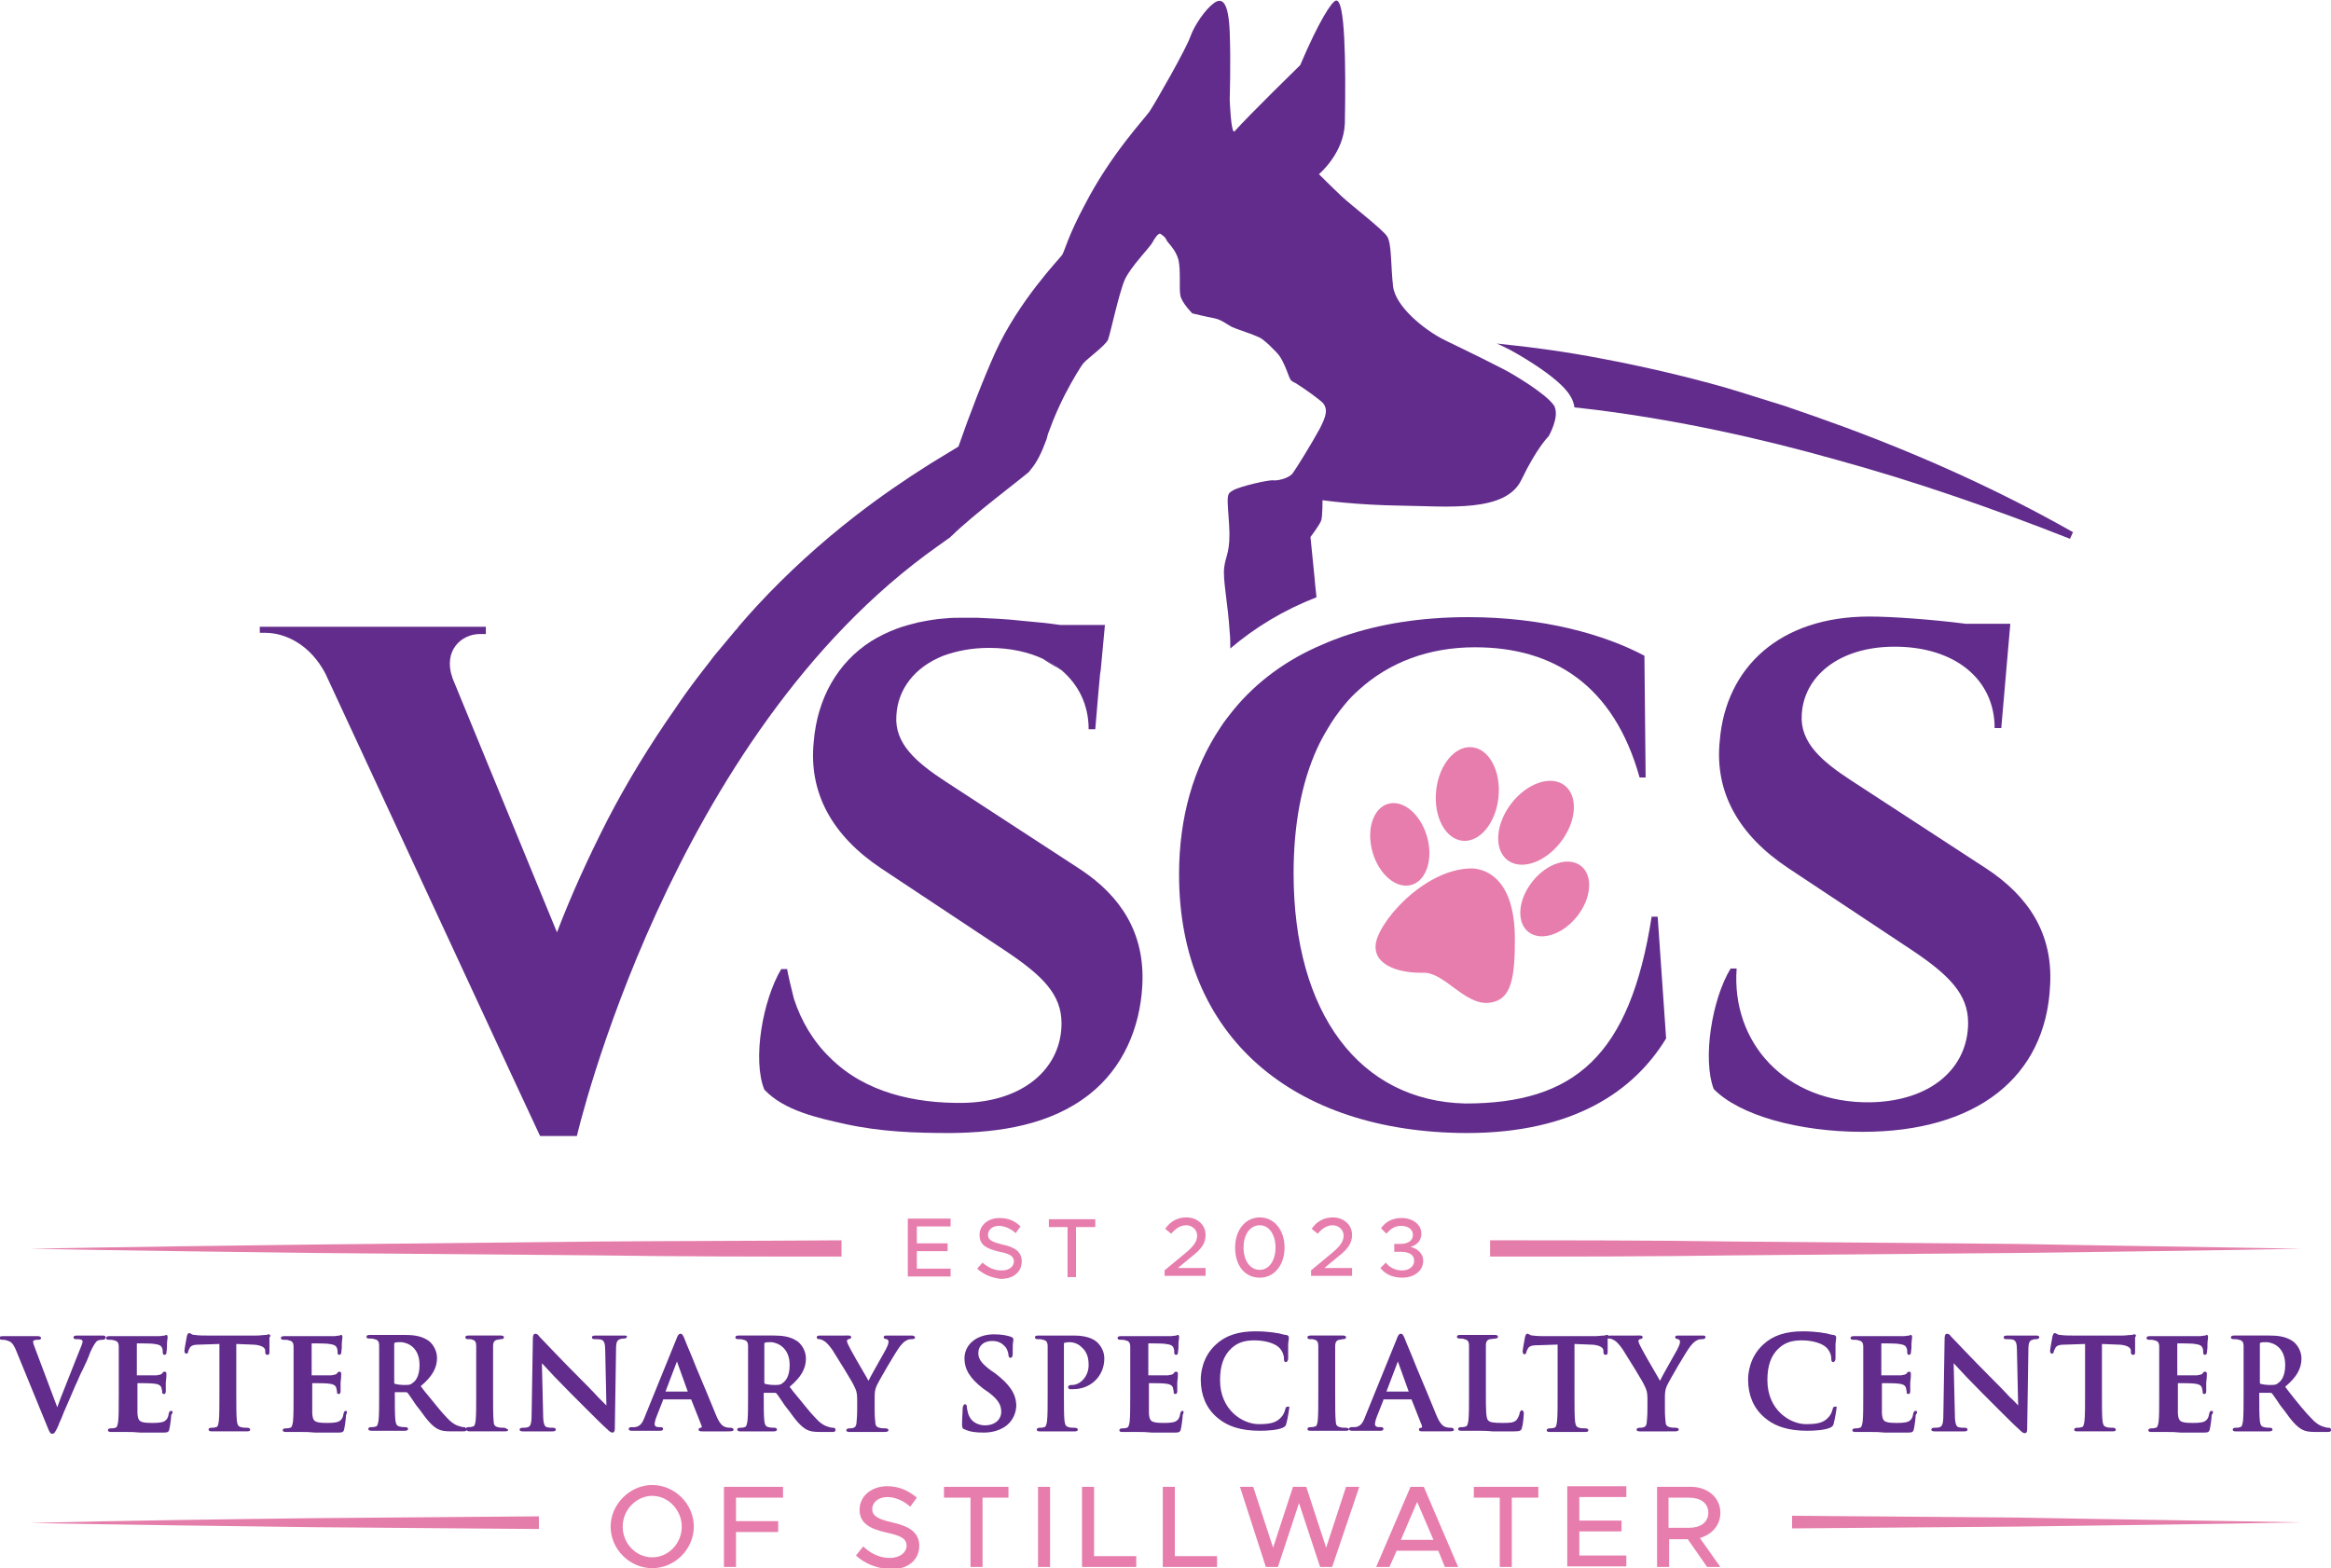 <svg xmlns="http://www.w3.org/2000/svg" xml:space="preserve" id="Layer_1" x="0" y="0" style="enable-background:new 0 0 386.7 260.2" version="1.1" viewBox="0 0 386.7 260.2"><style>.st0{fill:#e47daa}.st1{fill:#612c8b}.st2{fill:#e77dad}</style><path d="M99.2 206c13.5-.1 26.9-.1 40.4-.2v2.7c-13.5 0-26.9 0-40.4-.2l-47.1-.4c-15.7-.2-31.4-.4-47.1-.7 15.7-.3 31.4-.5 47.1-.7l47.1-.5zM381.7 207.2c-15.7.3-31.4.5-47.1.7l-47.1.4c-13.5.2-26.9.2-40.3.2v-2.7c13.4 0 26.9 0 40.3.2l47.1.4c15.7.3 31.4.5 47.1.8zM52.1 251.9l37.3-.3v2.1l-37.3-.3c-15.7-.2-31.4-.4-47.1-.7 15.7-.4 31.4-.6 47.1-.8zM381.7 252.6c-15.7.3-31.4.5-47.1.7l-37.3.3v-2.1l37.3.3c15.7.3 31.4.5 47.1.8z" class="st0"/><path d="M17 221.6h-4.1c-.3 0-.7 0-.7.3s.3.3.5.3c.3 0 .6 0 .8.1.2.1.2.2.2.3 0 .2-.1.4-.2.7-.3.8-1.5 3.7-2.5 6.3-.6 1.5-1.2 3-1.5 3.9L6 224.2c-.3-.8-.5-1.3-.5-1.5 0-.2 0-.3.2-.3.1-.1.5-.1.7-.1.4 0 .4-.2.4-.3 0-.2-.2-.3-.6-.3H.6c-.3 0-.7 0-.7.3 0 .1.1.3.4.3.2 0 .5 0 .8.1.7.2 1 .4 1.5 1.5l5.2 12.7c.4 1 .5 1.3.9 1.3.3 0 .5-.3 1-1.4l.1-.3c.2-.4.5-1.1.8-1.9.5-1.2 1.2-2.7 1.9-4.4.5-1 .8-1.9 1.2-2.6.5-1 .9-1.9 1.3-3 .6-1.3.9-1.6 1.1-1.8.3-.2.8-.2.9-.2.3 0 .5-.1.5-.3.1-.4-.3-.4-.5-.4zM28.4 234.1c-.3 0-.3.2-.4.4-.1.8-.4 1.2-.9 1.4-.5.2-1.4.2-1.9.2-2.1 0-2.3-.3-2.4-1.6v-5c.5 0 2.5 0 2.9.1.8.1 1 .4 1.1.7 0 .2.1.4.1.5v.2c0 .2.1.3.3.3.3 0 .3-.4.3-.5v-1.4c.1-.7.1-1.1.1-1.3v-.2c0-.2-.1-.3-.3-.3-.2 0-.3.1-.4.3-.2.2-.4.2-.9.3h-3.3V222.9c.5 0 2.6 0 2.9.1 1 .1 1.2.4 1.3.7.1.2.1.5.1.7 0 .3.1.4.3.4.1 0 .3-.1.3-.3 0-.2.1-.6.1-1v-.4c0-.6.1-.9.1-1.1v-.2c0-.3-.2-.3-.2-.3-.1 0-.2 0-.2.1h-.1c-.2 0-.6.1-.9.1h-8.2c-.2 0-.6 0-.6.3s.3.3.5.3c.3 0 .6 0 .8.1.6.1.8.4.8 1.1v8c0 1.9 0 3.5-.1 4.4-.1.6-.2 1-.5 1-.2.1-.5.1-.7.1-.3 0-.5.1-.5.3 0 .2.2.3.5.3h2.7c.6 0 1.2 0 2.2.1h3.6c.8 0 1.1 0 1.2-.6.1-.4.3-1.8.3-2.3.3-.4.3-.7 0-.7zM44.6 221.4c-.1 0-.2 0-.4.1H44c-.3 0-.8.1-1.4.1h-8.2c-.7 0-1.4 0-2.1-.1-.3 0-.5-.1-.6-.2-.1 0-.2-.1-.3-.1-.3 0-.3.3-.4.5 0 .1-.4 2.1-.4 2.4 0 .1 0 .5.3.5s.3-.2.3-.3c0-.1.1-.3.3-.7.3-.4.7-.5 1.9-.5l3-.1v8.4c0 1.9 0 3.5-.1 4.4-.1.7-.2 1-.5 1-.2.1-.5.1-.7.1-.3 0-.5.1-.5.3 0 .2.2.3.5.3H41c.5 0 .5-.2.5-.3 0-.1-.1-.3-.5-.3-.3 0-.8 0-1-.1-.5-.1-.6-.4-.7-1-.1-.9-.1-2.5-.1-4.4V223l2.5.1c1.4 0 2.3.4 2.3 1v.2c0 .2 0 .5.4.5.3 0 .3-.3.3-.5V221.9c.2-.1.2-.5-.1-.5zM57.4 234.1c-.3 0-.3.2-.4.4-.1.8-.4 1.2-.9 1.4-.5.2-1.4.2-1.9.2-2.1 0-2.3-.3-2.4-1.6v-5c.5 0 2.5 0 2.9.1.8.1 1 .4 1.1.7 0 .2.1.4.1.5v.2c0 .2.1.3.3.3.3 0 .3-.4.3-.5v-1.4c.1-.7.1-1.1.1-1.3v-.2c0-.2-.1-.3-.3-.3-.2 0-.3.1-.4.3-.2.2-.4.2-.9.3h-3.3V222.9c.5 0 2.6 0 2.9.1 1 .1 1.2.4 1.3.7.1.2.1.5.1.7 0 .3.1.4.3.4.1 0 .3-.1.3-.3 0-.2.1-.6.1-1v-.4c0-.6.1-.9.1-1.1v-.2c0-.3-.2-.3-.2-.3-.1 0-.2 0-.2.1h-.1c-.2 0-.6.1-.9.1h-8.2c-.2 0-.6 0-.6.3s.3.3.5.3c.3 0 .6 0 .8.1.6.1.8.4.8 1.1v8c0 1.9 0 3.5-.1 4.4-.1.6-.2 1-.5 1-.2.1-.5.1-.7.1-.3 0-.5.1-.5.3 0 .2.2.3.5.3h2.7c.6 0 1.2 0 2.2.1h3.6c.8 0 1.1 0 1.2-.6.1-.4.3-1.8.3-2.3.2-.4.2-.7 0-.7zM83.6 236.9c-.3 0-.8 0-1-.1-.5-.1-.7-.4-.7-.9-.1-.9-.1-2.5-.1-4.5v-8c0-.7.2-1 .7-1.1.2 0 .4-.1.6-.1.1 0 .5 0 .5-.3s-.4-.3-.6-.3h-5.2c-.2 0-.6 0-.6.3s.3.3.5.3c.3 0 .5 0 .7.1.4.1.6.4.6 1v8c0 2 0 3.6-.1 4.5-.1.6-.2.9-.5.9-.2.1-.5.1-.7.1-.2 0-.4.1-.4.2-.1-.1-.1-.2-.3-.2-.2 0-.3 0-.6-.1s-1.1-.2-2.2-1.4c-1.1-1.1-2.2-2.6-3.8-4.5l-.6-.8c1.9-1.6 2.7-3 2.7-4.7 0-1.5-1-2.6-1.5-2.9-1.2-.8-2.6-.9-3.9-.9h-5.7c-.2 0-.6 0-.6.3s.3.3.5.3c.3 0 .6 0 .8.1.6.1.8.4.8 1.1v8c0 1.9 0 3.5-.1 4.4-.1.6-.2 1-.5 1-.2.1-.5.1-.7.1-.3 0-.5.1-.5.3 0 .2.2.3.5.3h5.6c.4 0 .5-.2.5-.3 0-.1-.1-.3-.4-.3-.2 0-.7 0-1-.1-.5-.1-.6-.4-.7-1-.1-.9-.1-2.5-.1-4.4v-.3h1.8c.1 0 .2 0 .3.1.2.2.5.7 1 1.4.3.5.7 1 1.1 1.5 1.2 1.7 2 2.6 2.9 3.1.6.3 1.1.4 2.3.4h2c.1 0 .4 0 .5-.2.1.1.2.2.5.2h5.9c.5 0 .5-.2.5-.3-.3-.1-.4-.3-.7-.3zm-14-10.4c0 1.9-.7 2.7-1.2 3-.3.3-.6.3-1.4.3-.6 0-1.2-.1-1.5-.2-.1 0-.1 0-.1-.3V223c0-.1 0-.2.1-.2.2-.1.5-.1 1.1-.1 1.1.1 3 .9 3 3.8zM103.5 221.6h-4.6c-.3 0-.7 0-.7.3s.3.3.5.3c.3 0 .8 0 1.1.1.4.2.6.5.6 1.8l.2 9.1-1.4-1.4c-1-1.1-2.3-2.4-3.1-3.2-3.1-3.1-6.2-6.4-6.4-6.6l-.2-.2c-.2-.3-.4-.5-.7-.5-.4 0-.4.6-.4.8l-.2 12.2c0 1.7-.1 2.3-.6 2.5-.3.1-.7.1-.9.1-.3 0-.5.1-.5.3 0 .3.4.3.6.3h4.8c.2 0 .6 0 .6-.3s-.4-.3-.5-.3c-.3 0-.7 0-1-.1-.3-.1-.6-.4-.6-2.2l-.2-8.4.2.2c.8.9 2.7 2.9 4.6 4.8l2.7 2.7c1.3 1.3 2.6 2.6 3.4 3.3.2.2.5.5.8.5.4 0 .4-.5.4-.8l.2-13.1c0-1.1.2-1.5.7-1.6.2-.1.4-.1.6-.1.4 0 .5-.2.5-.3.1-.2-.3-.2-.5-.2zM121.2 236.9c-.2 0-.5 0-.8-.1-.4-.1-1-.4-1.7-2.2-.7-1.7-2-4.9-3.2-7.7-.9-2.3-1.8-4.3-2-4.9-.2-.4-.3-.7-.6-.7s-.5.3-.7.9L107 235c-.4 1.1-.8 1.7-1.7 1.8h-.6c-.3 0-.4.2-.4.3 0 .3.4.3.5.3h4.7c.1 0 .5 0 .5-.3s-.3-.3-.4-.3h-.3c-.6 0-.7-.3-.7-.5s.1-.7.3-1.2l1.1-2.8v-.1h4.6s.1 0 .1.1l1.7 4.3v.2c0 .1-.1.1-.1.1-.1 0-.4 0-.4.3s.3.3.7.3h4c.7 0 1.1 0 1.1-.3-.1-.3-.4-.3-.5-.3zm-7.1-6h-3.7l1.9-5 1.8 5zM138.2 236.9c-.2 0-.3 0-.6-.1s-1.1-.2-2.2-1.4c-1.1-1.1-2.2-2.6-3.8-4.5l-.6-.8c1.9-1.6 2.7-3 2.7-4.7 0-1.5-1-2.6-1.5-2.9-1.2-.8-2.6-.9-3.9-.9h-5.7c-.2 0-.6 0-.6.3s.3.3.5.3c.3 0 .6 0 .8.1.6.1.8.4.8 1.1v8c0 1.9 0 3.5-.1 4.4-.1.6-.2 1-.5 1-.2.1-.5.1-.7.1-.3 0-.5.1-.5.3 0 .2.2.3.5.3h5.6c.4 0 .5-.2.5-.3 0-.1-.1-.3-.4-.3-.2 0-.7 0-1-.1-.5-.1-.6-.4-.7-1-.1-.9-.1-2.5-.1-4.4v-.3h1.8c.1 0 .2 0 .3.1.2.2.5.7 1 1.4.3.5.7 1 1.1 1.5 1.2 1.7 2 2.6 2.9 3.1.6.3 1.1.4 2.3.4h2c.1 0 .5 0 .5-.3s-.1-.4-.4-.4zm-7.2-10.4c0 1.9-.7 2.7-1.2 3-.3.3-.6.3-1.4.3-.6 0-1.2-.1-1.5-.2-.1 0-.1 0-.1-.3V223c0-.1 0-.2.1-.2.2-.1.5-.1 1.1-.1 1 .1 3 .9 3 3.8zM151.2 221.6h-4.1c-.2 0-.5 0-.5.3 0 .2.3.3.5.3.2.1.3.2.3.4 0 .3-.1.6-.3 1-.1.3-.9 1.6-1.6 2.9-.6 1.1-1.2 2.1-1.4 2.6-.1-.1-.2-.3-.3-.5-.9-1.5-2.9-5-3.1-5.5-.1-.2-.2-.5-.2-.6 0-.1.1-.2.2-.3h.1c.3-.1.4-.1.4-.3 0-.1 0-.3-.4-.3H136c-.5 0-.5.2-.5.3 0 .1 0 .3.4.3.2 0 .5.1.8.3.4.2.9.8 1.4 1.5.7 1.1 3.5 5.6 3.6 6 .3.6.5 1 .5 2.1v1.7c0 .3 0 1.2-.1 2.1 0 .4-.1.9-.5 1-.2.1-.5.1-.7.1-.4 0-.5.2-.5.3 0 .3.4.3.6.3H146.8c.5 0 .6-.2.6-.3 0-.1-.1-.3-.5-.3-.3 0-.7 0-1-.1-.5-.1-.7-.4-.7-1-.1-.9-.1-1.7-.1-2.1V232c0-.7 0-1.3.3-2 .4-.9 3.2-5.7 3.9-6.6.5-.6.7-.8 1.1-1 .3-.2.7-.2.9-.2.5 0 .5-.2.5-.3-.1-.2-.2-.3-.6-.3zM165 227.8l-.6-.4c-1.6-1.2-2.1-1.9-2.1-2.9 0-1.2.9-2 2.3-2 1.3 0 1.8.6 2.2 1 .4.5.5 1.2.5 1.3 0 .4.2.5.3.5.4 0 .4-.5.4-.7 0-1.1 0-1.8.1-2.1v-.3c0-.3-.3-.3-.4-.4-.6-.2-1.5-.4-2.8-.4-2.9 0-4.9 1.7-4.9 4 0 1.8.9 3.3 3.1 5l1 .7c1.7 1.3 2 2.2 2 3.2 0 1.1-.9 2.2-2.7 2.2-.8 0-2.3-.3-2.8-2-.1-.4-.2-.8-.2-1 0-.3-.1-.5-.3-.5-.3 0-.4.5-.4.7v.1c0 .4-.1 1.6-.1 2.6 0 .5.1.7.5.8.9.4 1.8.5 3.1.5s2.4-.3 3.4-.9c1.7-1.1 2-2.8 2-3.7-.1-1.9-1.1-3.4-3.6-5.3zM178.2 221.6h-5.9c-.2 0-.6 0-.6.3s.3.3.5.3c.3 0 .6 0 .8.1.6.1.8.4.8 1.1v8c0 1.9 0 3.5-.1 4.4-.1.6-.2 1-.5 1-.2.1-.5.1-.7.1-.3 0-.5.1-.5.3 0 .2.1.3.5.3h5.8c.5 0 .5-.2.5-.3 0-.1-.1-.3-.5-.3-.3 0-.8 0-1-.1-.5-.1-.6-.4-.7-1-.1-.9-.1-2.5-.1-4.4v-8.3c0-.2 0-.3.1-.3s.4-.1.8-.1 1.3.1 2 .8c1.1.9 1.2 2.2 1.2 3 0 2-1.5 3.3-2.7 3.3-.3 0-.7 0-.7.4 0 .2.2.3.3.3h.5c3 0 5.2-2.2 5.2-5.1 0-1.1-.5-2-1.1-2.6-.3-.3-1.3-1.2-3.9-1.2zM196.2 234.1c-.3 0-.3.2-.4.4-.1.8-.4 1.2-.9 1.4-.5.2-1.4.2-1.9.2-2.1 0-2.3-.3-2.4-1.6v-5c.5 0 2.5 0 2.9.1.8.1 1 .4 1.1.7 0 .2.1.4.1.5v.2c0 .2.1.3.3.3.3 0 .3-.4.3-.5v-1.4c.1-.7.1-1.1.1-1.3v-.2c0-.2-.1-.3-.3-.3-.2 0-.3.1-.4.3-.2.2-.4.2-.9.3h-3.3V222.9c.5 0 2.6 0 2.9.1 1 .1 1.2.4 1.3.7.1.2.1.5.1.7 0 .3.1.4.3.4.2 0 .3-.1.3-.3 0-.2.1-.6.1-1v-.4c0-.6.1-.9.1-1.1v-.2c0-.3-.2-.3-.2-.3-.1 0-.2 0-.2.1h-.1c-.2 0-.6.1-.9.1H186c-.2 0-.6 0-.6.3s.3.3.5.3c.3 0 .6 0 .8.1.6.1.8.4.8 1.1v8c0 1.9 0 3.5-.1 4.4-.1.6-.2 1-.5 1-.2.1-.5.1-.7.1-.3 0-.5.1-.5.3 0 .2.1.3.5.3h2.7c.6 0 1.2 0 2.2.1h3.6c.8 0 1.1 0 1.2-.6.1-.4.3-1.8.3-2.3.2-.4.2-.7 0-.7zM213.6 233.4c-.3 0-.3.2-.4.5-.1.4-.3.9-.7 1.3-.8.9-1.9 1.1-3.7 1.1-2.6 0-6.4-2.3-6.4-7.3 0-2.4.6-4.1 1.9-5.3 1-.9 2.1-1.3 3.8-1.3 1.8 0 3.4.5 4.1 1.2.5.5.8 1.2.8 1.8 0 .2 0 .6.3.6s.4-.4.4-.6v-2.3c0-.4.1-.7.1-.9v-.3c0-.1 0-.3-.4-.4-.3 0-.6-.1-1-.2-.3-.1-.7-.1-1.1-.2-.9-.1-1.7-.2-3-.2-2.9 0-5 .7-6.6 2.2-2.3 2.1-2.5 4.9-2.5 5.8 0 2.6.9 4.7 2.6 6.2 1.8 1.6 4.1 2.3 7.2 2.3 1.2 0 2.9-.1 3.8-.5.4-.2.5-.3.6-.7.2-.7.5-2.5.5-2.8h-.3zM223.3 236.9c-.3 0-.8 0-1-.1-.5-.1-.7-.4-.7-.9-.1-.9-.1-2.5-.1-4.5v-8c0-.7.2-1 .7-1.1.2 0 .4-.1.6-.1.1 0 .5 0 .5-.3s-.4-.3-.6-.3h-5.2c-.2 0-.6 0-.6.3s.3.3.5.3c.3 0 .5 0 .7.1.4.1.6.4.6 1v8c0 2 0 3.6-.1 4.5-.1.6-.2.9-.5.9-.2.1-.5.1-.7.1-.3 0-.5.1-.5.3 0 .2.1.3.5.3h5.9c.5 0 .5-.2.5-.3-.1 0-.1-.2-.5-.2zM240.7 236.9c-.2 0-.5 0-.8-.1-.4-.1-1-.4-1.7-2.2-.7-1.7-2-4.9-3.2-7.7-.9-2.3-1.8-4.3-2-4.9-.2-.4-.3-.7-.6-.7s-.5.3-.7.9l-5.2 12.8c-.4 1.1-.8 1.7-1.7 1.8h-.6c-.3 0-.4.2-.4.3 0 .3.4.3.5.3h4.7c.1 0 .5 0 .5-.3s-.3-.3-.4-.3h-.3c-.6 0-.7-.3-.7-.5s.1-.7.3-1.2l1.1-2.8v-.1h4.6c.1 0 .1 0 .1.1l1.7 4.3v.2c0 .1-.1.1-.1.1-.1 0-.4 0-.4.3s.3.3.7.3h4c.7 0 1.1 0 1.1-.3-.1-.3-.4-.3-.5-.3zm-7-6H230l1.9-5 1.8 5zM252.5 234c-.3 0-.3.3-.4.4 0 .4-.3.9-.5 1.2-.5.5-1.2.5-2.3.5-1.6 0-2.1-.1-2.4-.4-.4-.3-.4-1.9-.4-4.4v-8c0-.7.2-1 .7-1.1.3 0 .6-.1.8-.1.1 0 .5 0 .5-.3s-.4-.3-.6-.3h-5.6c-.2 0-.6 0-.6.3s.3.3.5.3c.3 0 .5 0 .7.1.6.1.8.4.8 1.1v8c0 1.9 0 3.5-.1 4.4-.1.6-.2 1-.5 1-.2.1-.5.1-.7.1-.3 0-.5.1-.5.3 0 .2.1.3.5.3h2.7c.8 0 1.5 0 2.5.1h3.5c1.1 0 1.3-.1 1.4-.7.2-.6.3-2.2.3-2.4-.1-.1-.1-.4-.3-.4zM282.5 221.6h-4.1c-.2 0-.5 0-.5.3 0 .2.3.3.5.3.2.1.3.2.3.4 0 .3-.1.6-.3 1-.1.3-.9 1.6-1.6 2.9-.6 1.1-1.2 2.1-1.4 2.6-.1-.1-.2-.3-.3-.5-.9-1.5-2.9-5-3.1-5.5-.1-.2-.2-.5-.2-.6 0-.1.1-.2.2-.3h.1c.3-.1.4-.1.4-.3 0-.1 0-.3-.4-.3H267.3c-.2 0-.3 0-.4.1 0-.1-.1-.2-.3-.2-.1 0-.2 0-.4.1h-.2c-.3 0-.8.1-1.4.1h-8.2c-.7 0-1.4 0-2.1-.1-.3 0-.5-.1-.6-.2-.1 0-.2-.1-.3-.1-.3 0-.3.3-.4.5 0 .1-.4 2.1-.4 2.4 0 .1 0 .5.3.5s.3-.3.3-.3c0-.1.1-.3.3-.7.3-.4.7-.5 1.9-.5l3-.1v8.4c0 1.9 0 3.5-.1 4.4-.1.7-.2 1-.5 1-.2.1-.5.1-.7.1-.3 0-.5.1-.5.3 0 .2.1.3.5.3h5.9c.5 0 .5-.2.5-.3 0-.1-.1-.3-.5-.3-.3 0-.8 0-1-.1-.5-.1-.6-.4-.7-1-.1-.9-.1-2.5-.1-4.4V223l2.5.1c1.4 0 2.3.4 2.3 1v.2c0 .2 0 .5.4.5.3 0 .3-.3.3-.5v-2.2h.3c.2 0 .5.1.8.3.4.2.9.8 1.4 1.5.7 1.1 3.5 5.6 3.6 6 .3.6.5 1 .5 2.1v1.7c0 .3 0 1.2-.1 2.1 0 .4-.1.9-.5 1-.2.1-.5.1-.7.1-.4 0-.5.2-.5.3 0 .3.4.3.6.3H277.9c.5 0 .6-.2.6-.3 0-.1-.1-.3-.5-.3-.3 0-.7 0-1-.1-.5-.1-.7-.4-.7-1-.1-.9-.1-1.7-.1-2.1V232c0-.7 0-1.3.3-2 .4-.9 3.2-5.7 3.9-6.6.5-.6.7-.8 1.1-1 .3-.2.7-.2.9-.2.5 0 .5-.2.5-.3.1-.2-.1-.3-.4-.3zM304.4 233.4c-.3 0-.3.2-.4.5-.1.4-.3.9-.7 1.3-.8.9-1.9 1.1-3.7 1.1-2.6 0-6.4-2.3-6.4-7.3 0-2.4.6-4.1 1.9-5.3 1-.9 2.1-1.3 3.8-1.3 1.8 0 3.4.5 4.1 1.2.5.5.8 1.2.8 1.8 0 .2 0 .6.3.6s.4-.4.4-.6v-2.3c0-.4.1-.7.1-.9v-.3c0-.1 0-.3-.4-.4-.3 0-.6-.1-1-.2-.3-.1-.7-.1-1.1-.2-.9-.1-1.7-.2-3-.2-2.9 0-5 .7-6.6 2.2-2.3 2.1-2.5 4.9-2.5 5.8 0 2.6.9 4.7 2.6 6.2 1.8 1.6 4.1 2.3 7.2 2.3 1.2 0 2.9-.1 3.8-.5.4-.2.5-.3.6-.7.2-.7.5-2.5.5-2.8h-.3zM317.8 234.1c-.3 0-.3.2-.4.4-.1.8-.4 1.2-.9 1.4-.5.2-1.4.2-1.9.2-2.1 0-2.3-.3-2.4-1.6v-5c.5 0 2.5 0 2.9.1.8.1 1 .4 1.1.7 0 .2.1.4.1.5v.2c0 .2.1.3.3.3.3 0 .3-.4.3-.5v-1.4c.1-.7.1-1.1.1-1.3v-.2c0-.2-.1-.3-.3-.3-.2 0-.3.1-.4.3-.2.2-.4.2-.9.3h-3.3V222.9c.5 0 2.6 0 2.9.1 1 .1 1.2.4 1.3.7.1.2.1.5.1.7 0 .3.1.4.3.4.1 0 .3-.1.3-.3 0-.2.1-.6.1-1v-.4c0-.6.1-.9.1-1.1v-.2c0-.3-.2-.3-.2-.3-.1 0-.2 0-.2.1h-.1c-.2 0-.6.1-.9.1h-8.2c-.2 0-.6 0-.6.3s.3.3.5.3c.3 0 .6 0 .8.1.6.1.8.4.8 1.1v8c0 1.9 0 3.5-.1 4.4-.1.6-.2 1-.5 1-.2.1-.5.1-.7.1-.3 0-.5.1-.5.3 0 .2.1.3.5.3h2.7c.6 0 1.2 0 2.2.1h3.6c.8 0 1.1 0 1.2-.6.1-.4.3-1.8.3-2.3.3-.4.3-.7 0-.7zM337.7 221.6h-4.6c-.3 0-.7 0-.7.3s.3.3.5.3c.3 0 .8 0 1.1.1.4.2.6.5.6 1.8l.2 9.1c-.2-.2-.7-.8-1.4-1.4-1-1.1-2.3-2.4-3.1-3.2-3.1-3.1-6.2-6.4-6.4-6.6l-.2-.2c-.2-.3-.4-.5-.7-.5-.4 0-.4.6-.4.8l-.2 12.2c0 1.7-.1 2.3-.6 2.5-.3.1-.7.1-.9.1-.3 0-.5.1-.5.3 0 .3.4.3.6.3h4.8c.2 0 .6 0 .6-.3s-.4-.3-.5-.3c-.3 0-.7 0-1-.1-.3-.1-.6-.4-.6-2.2l-.2-8.4.2.2c.8.9 2.7 2.9 4.6 4.8l2.8 2.8c1.3 1.3 2.6 2.6 3.4 3.3.2.2.5.5.8.5.4 0 .4-.5.4-.8l.2-13.1c0-1.1.2-1.5.7-1.6.2-.1.4-.1.6-.1.4 0 .5-.2.5-.3 0-.3-.3-.3-.6-.3zM354.1 221.4c-.1 0-.2 0-.4.1h-.2c-.3 0-.8.1-1.4.1h-8.2c-.7 0-1.4 0-2.1-.1-.3 0-.5-.1-.6-.2-.1 0-.2-.1-.3-.1-.3 0-.3.3-.4.5 0 .1-.4 2.1-.4 2.4 0 .1 0 .5.3.5s.3-.3.3-.3c0-.1.1-.3.3-.7.3-.4.7-.5 1.9-.5l3-.1v8.4c0 1.9 0 3.5-.1 4.4-.1.7-.2 1-.5 1-.2.1-.5.1-.7.1-.3 0-.5.1-.5.3 0 .2.1.3.5.3h5.9c.5 0 .5-.2.5-.3 0-.1-.1-.3-.5-.3-.3 0-.8 0-1-.1-.5-.1-.6-.4-.7-1-.1-.9-.1-2.5-.1-4.4V223l2.5.1c1.4 0 2.3.4 2.3 1v.2c0 .2 0 .5.4.5.3 0 .3-.3.3-.5V221.9c.2-.2.2-.5-.1-.5zM366.9 234.1c-.3 0-.3.2-.4.4-.1.8-.4 1.2-.9 1.4-.5.2-1.4.2-1.9.2-2.1 0-2.3-.3-2.4-1.6v-5c.5 0 2.5 0 2.9.1.8.1 1 .4 1.1.7 0 .2.1.4.1.5v.2c0 .2.1.3.3.3.3 0 .3-.4.3-.5v-1.4c.1-.7.1-1.1.1-1.3v-.2c0-.2-.1-.3-.3-.3-.2 0-.3.1-.4.3-.2.2-.4.2-.9.3h-3.3V222.9c.5 0 2.6 0 2.9.1 1 .1 1.2.4 1.3.7.1.2.1.5.1.7 0 .3.1.4.3.4.1 0 .3-.1.3-.3 0-.2.1-.6.1-1v-.4c0-.6.1-.9.1-1.1v-.2c0-.3-.2-.3-.2-.3-.1 0-.2 0-.2.1h-.1c-.2 0-.6.1-.9.1h-8.2c-.2 0-.6 0-.6.3s.3.3.5.3c.3 0 .6 0 .8.1.6.1.8.4.8 1.1v8c0 1.9 0 3.5-.1 4.4-.1.6-.2 1-.5 1-.2.1-.5.1-.7.1-.3 0-.5.1-.5.3 0 .2.1.3.5.3h2.7c.6 0 1.2 0 2.2.1h3.6c.8 0 1.1 0 1.2-.6.1-.4.3-1.8.3-2.3.3-.4.3-.7 0-.7zM386.3 236.9c-.2 0-.3 0-.6-.1s-1.1-.2-2.2-1.4c-1.1-1.1-2.3-2.6-3.8-4.5l-.6-.8c1.9-1.6 2.7-3 2.7-4.7 0-1.5-1-2.6-1.5-2.9-1.2-.8-2.6-.9-3.9-.9h-5.7c-.2 0-.6 0-.6.3s.3.3.5.3c.3 0 .6 0 .8.1.6.1.8.4.8 1.1v8c0 1.9 0 3.5-.1 4.4-.1.6-.2 1-.5 1-.2.1-.5.1-.7.1-.3 0-.5.1-.5.3 0 .2.1.3.5.3h5.6c.4 0 .5-.2.5-.3 0-.1-.1-.3-.4-.3-.2 0-.7 0-1-.1-.5-.1-.6-.4-.7-1-.1-.9-.1-2.5-.1-4.4v-.3h1.8c.1 0 .2 0 .3.1.2.2.5.7 1 1.4.3.5.7 1 1.1 1.5 1.2 1.7 2 2.6 2.9 3.1.6.3 1.1.4 2.3.4h2c.1 0 .5 0 .5-.3s-.1-.4-.4-.4zm-7.2-10.4c0 1.9-.7 2.7-1.2 3-.3.3-.6.3-1.4.3-.6 0-1.2-.1-1.5-.2-.1 0-.1 0-.1-.3V223c0-.1 0-.2.1-.2.2-.1.5-.1 1.1-.1 1.1.1 3 .9 3 3.8z" class="st1"/><path d="M101.3 253.3c0-3.7 3.2-6.9 6.9-6.9s6.9 3.1 6.9 6.9c0 3.7-3.1 6.9-6.9 6.9-3.7 0-6.9-3.1-6.9-6.9zm11.8 0c0-2.7-2.2-5.1-4.9-5.1-2.6 0-4.9 2.3-4.9 5.1s2.2 5.1 4.9 5.1 4.9-2.3 4.9-5.1zM122.1 248.5v3.9h7v1.8h-7v5.8h-2v-13.3h9.8v1.8h-7.8zM142 258.1l1.2-1.5c1.2 1.1 2.6 1.9 4.4 1.9 1.8 0 2.8-1 2.8-2 0-1.3-1.1-1.7-3.3-2.2-2.7-.6-4.5-1.5-4.5-3.8 0-2.2 1.9-3.9 4.6-3.9 2 0 3.6.8 4.9 1.9L151 250c-1.1-1-2.5-1.6-3.8-1.6-1.5 0-2.5.9-2.5 2 0 1.2 1.1 1.7 3.3 2.2 2.6.6 4.5 1.5 4.5 3.9 0 2.2-1.7 3.9-4.8 3.9-2.4-.2-4.3-1-5.7-2.3zM161 248.5h-4.4v-1.8h10.7v1.8H163V260h-2v-11.5zM172.2 246.7h2V260h-2v-13.3zM188.5 258.2v1.8h-9v-13.3h2v11.5h7zM201.9 258.2v1.8h-9v-13.3h2v11.5h7zM205.7 246.7h2.2l3.3 10.1 3.3-10.1h2.2l3.3 10.1 3.3-10.1h2.2L221 260h-2l-3.5-10.6L212 260h-2l-4.3-13.3zM238.6 257.3h-6.9l-1.2 2.7h-2.2l5.7-13.3h2.2l5.7 13.3h-2.2l-1.1-2.7zm-.8-1.8-2.7-6.3-2.7 6.3h5.4zM248.9 248.5h-4.4v-1.8h10.7v1.8h-4.4V260h-2v-11.5zM262 248.5v3.8h7v1.8h-7v4h7.8v1.8H260v-13.3h9.8v1.8H262zM282 255.2l3.4 4.8h-2.2l-3.2-4.6h-3.1v4.6h-2v-13.3h5.6c2.8 0 4.9 1.8 4.9 4.3 0 2.1-1.4 3.6-3.4 4.2zm-5.2-1.7h3.4c1.9 0 3.2-.9 3.2-2.5s-1.3-2.5-3.2-2.5h-3.4v5z" class="st2"/><path d="M256.9 72.4s-1.9 1.8-4.5 7.2c-2.6 5.5-12.3 4.4-19.9 4.3-7.6-.1-13.1-.9-13.1-.9s0 2.6-.2 3.3c-.2.7-1.8 2.8-1.8 2.8l.7 7s.1 1.4.3 3c-5.4 2.1-10.2 5-14.3 8.5 0-.9 0-1.8-.1-2.7-.3-4.9-1.2-8.9-.9-10.8.2-1.9 1.1-2.5.8-7.1-.3-4.6-.5-5 .6-5.6 1.1-.7 6-1.8 6.7-1.7.7.1 2.5-.3 3.2-1.1.6-.8 3.2-5 4.5-7.4 1.1-2.1 1.3-3.1.8-4-.1-.1-.1-.2-.2-.3-.7-.7-2.8-2.2-4.2-3.1-.4-.3-.8-.4-1-.6-.5-.1-1-3.2-2.6-4.8l-1.2-1.2c-.8-.7-1.2-1.1-2-1.4-1.1-.5-3.8-1.3-4.4-1.7-.7-.4-1.6-1.1-2.7-1.3-1.1-.2-3.6-.8-3.6-.8s-1.9-1.9-2-3.1c-.2-1.1.1-4-.3-5.8-.5-1.8-1.8-2.8-2-3.3-.2-.5-.7-.8-1-1-.3-.2-1 .8-1.3 1.4-.3.7-3.6 4-4.6 6.2-1 2.3-2.4 9-2.8 10-.5 1-3.4 3.1-4 3.8-.4.4-1.8 2.7-3.2 5.4-.9 1.8-1.8 3.8-2.4 5.5-.2.5-.4 1-.5 1.5-.1.4-.3.8-.4 1.1-.8 2.1-1.6 3.4-2.3 4.2-.1.1-.2.3-.3.4-1.1 1-9.5 7.3-12.8 10.6-.1 0-.1.1-.2.2l-2.1 1.5c-44.5 31.4-59.9 97.9-59.9 97.9h-6.1l-4.8-10.3L54 111.8c-2.5-4.8-6.6-6.8-10-6.8h-.9v-1h37.5v1.2h-1c-3 0-6.2 2.7-4.5 7.4l17.3 42.1c2.4-6.3 5.2-12.4 8.3-18.5 3.3-6.4 7.1-12.6 11.3-18.6 1.2-1.8 2.5-3.6 3.8-5.3.9-1.2 1.8-2.3 2.7-3.5 1.2-1.4 2.3-2.8 3.5-4.2.2-.2.4-.4.5-.6 1-1.2 2.1-2.4 3.1-3.5 5-5.4 10.5-10.4 16.3-14.9 4-3.1 8.2-6 12.5-8.7 1.5-.9 3.1-1.9 4.6-2.8 1.8-5.2 4.2-11.4 6.1-15.6 3.9-8.6 10.7-15.6 11.1-16.2s1-3.2 3.8-8.4c4.3-8.3 9.7-14 10.7-15.4 1-1.5 6.2-10.6 6.8-12.5.7-1.9 2.5-4.5 3.9-5.5s2.4-.1 2.6 4.8c.2 4.9 0 11.2 0 11.2s.2 5.8.8 5.3c2.4-2.7 10.9-11 10.9-11 3.1-7.3 5.2-10.5 5.9-10.7.8-.2 1.2 2.4 1.4 6.3.2 3.9.2 9 .1 14.1-.2 5-4.3 8.4-4.3 8.4s2.2 2.2 3.8 3.7c1.6 1.5 6.7 5.4 7.5 6.6.8 1.2.6 4.9 1 8.3.4 3.4 5.2 7.2 8.3 8.8.1 0 .1 0 .2.1 1.1.5 2.4 1.2 3.7 1.8 2.7 1.3 5.4 2.7 6.2 3.1 1.2.6 7 4 8.3 6 .1.1.1.1.1.2.8 1.8-1 4.9-1 4.9zM329.5 144.1l-22.4-14.6c-4.9-3.2-8.5-6.3-8.2-10.9.3-6.3 6.1-11.3 15.4-11.3 10 0 16.6 5.4 16.6 13.5h1.1l1.5-17.3h-7.4c-5.4-.7-12.2-1.2-16-1.2-14.8 0-23.8 8.4-24.8 20.6-.9 8.6 3.2 15.7 11.3 21.1l20.5 13.6c6.3 4.2 9.4 7.4 9.4 12.1 0 7.4-6 13-16.2 13.2-14.1.2-23.1-9.9-22.2-22.2h-1c-3.1 5.1-4.7 15-2.8 20 4.3 4.4 14.2 7.1 24.7 7.1 18.8 0 30.4-9 31.1-24.3.5-8.6-3.6-14.8-10.6-19.4z" class="st1"/><path d="m343.9 88.3-.5 1.1c-12.7-5-25.6-9.5-38.7-13.1-13.1-3.7-26.5-6.6-40-8.3-1.1-.1-2.3-.3-3.5-.4-.1-.6-.3-1.3-.7-1.9-1.9-3.3-9.9-7.6-9.9-7.6l-1-.5c-.4-.2-.8-.4-1.3-.6 5.9.6 11.7 1.4 17.4 2.5 6.9 1.3 13.8 2.9 20.5 4.8 3.4 1 6.7 2.1 10 3.1l4.9 1.7 2.5.9c.8.3 1.7.6 2.5.9 13.2 4.9 25.8 10.6 37.8 17.4zM175.6 110.9c-.8-.7-1.7-1.2-2.7-1.7.8.6 1.7 1.1 2.7 1.7 0 0 .1.1.2.1-.1 0-.1 0-.2-.1z" class="st1"/><path d="M161.8 102.4h-.9" style="fill:none"/><path d="M175.6 110.9c-.9-.6-1.8-1.1-2.7-1.7 1 .5 1.9 1.1 2.7 1.7zM276.4 172.3c-5.3 8.7-15.3 15.7-33.1 15.7-28.9-.1-47.7-16.1-47.7-42.9 0-9.5 2.4-17.7 6.8-24.3.7-1.1 1.5-2.1 2.3-3.1 3.8-4.6 8.8-8.3 14.8-10.8 1.1-.5 2.2-.9 3.3-1.3 6.1-2.1 13-3.2 20.8-3.2 12.5 0 22.6 2.9 29.2 6.4l.2 20.2h-1c-4.3-15.4-14.4-21.6-27.3-21.6-7.7 0-14.2 2.5-19.2 7-.9.8-1.7 1.6-2.5 2.6-1 1.2-2 2.6-2.8 4-.6 1-1.2 2.1-1.7 3.2-2.6 5.7-3.9 12.7-3.9 20.7 0 23.3 11 37.8 28.5 38.2 18.1 0 27.3-7.9 30.9-31h1l1.4 20.2z" class="st1"/><path d="M189.5 163.6c-.4 7-3.2 13.6-8.8 18-6.5 5.1-14.9 6.3-22.9 6.4-6 0-11.7-.2-17.6-1.5-4.5-1-10.1-2.2-13.4-5.7-2-4.9-.3-14.8 2.8-20h1c-.1 0 1 4.6 1.1 4.9 1.2 3.7 3.2 7.1 6 9.8 5.8 5.8 14.1 7.6 22.1 7.5 10.2-.2 16.3-5.9 16.3-13.2 0-4.8-3.1-7.9-9.4-12.1l-20.5-13.6c-8.1-5.4-12.1-12.5-11.2-21.1.6-7.1 3.9-13 9.5-16.6 1.3-.8 2.7-1.5 4.3-2.1 1.1-.4 2.2-.7 3.4-1 1.5-.3 3-.6 4.7-.7.9-.1 1.9-.1 2.9-.1h2.3c2.2.1 4.8.2 7.4.5 2.2.2 4.4.4 6.4.7h7.4l-.7 7.5-.1.6-.3 3.3-.5 5.9h-1.1c0-4.1-1.7-7.4-4.5-9.8-.1-.1-.1-.1-.2-.1-.8-.7-1.7-1.2-2.7-1.7-2.5-1.2-5.6-1.9-9.1-1.9-2.9 0-5.4.5-7.6 1.3-4.8 1.9-7.6 5.6-7.8 10-.3 4.6 3.3 7.7 8.2 10.9l22.4 14.6c6.6 4.4 10.7 10.5 10.2 19.3z" class="st1"/><path d="M243.9 144.1s7.7-.7 7.4 12.4c0 6.8-1 9.6-4.4 9.9-4 .3-7.3-5.1-10.8-5-3.5.1-8.1-1-7.9-4.5.2-3.7 7.9-12.6 15.7-12.8z" class="st2"/><ellipse cx="243.4" cy="131.8" class="st2" rx="7.8" ry="5.2" transform="rotate(-84.146 243.38 131.763)"/><ellipse cx="232.2" cy="140.1" class="st2" rx="4.7" ry="7" transform="rotate(-16.039 232.21 140.041)"/><ellipse cx="254.8" cy="136.5" class="st2" rx="7.8" ry="5.2" transform="rotate(-52.728 254.827 136.489)"/><ellipse cx="257.9" cy="149.2" class="st2" rx="7" ry="4.7" transform="rotate(-51.208 257.87 149.16)"/><path d="M152.1 203.6v2.7h5.1v1.3h-5.1v2.9h5.6v1.3h-7.1v-9.6h7.1v1.3h-5.6zM162.1 210.5l.9-1c.9.8 1.9 1.3 3.2 1.3 1.3 0 2-.7 2-1.5 0-.9-.8-1.3-2.4-1.6-2-.5-3.3-1-3.3-2.8 0-1.6 1.4-2.8 3.3-2.8 1.5 0 2.6.5 3.5 1.4l-.8 1.1c-.8-.7-1.8-1.2-2.8-1.2-1.1 0-1.8.7-1.8 1.5 0 .9.8 1.2 2.4 1.6 1.9.4 3.2 1.1 3.2 2.8 0 1.6-1.2 2.9-3.5 2.9-1.5-.2-2.8-.7-3.9-1.7zM177.2 203.6H174v-1.3h7.7v1.3h-3.2v8.3h-1.4v-8.3zM193.3 210.7l3.5-2.9c1.3-1.1 1.8-1.9 1.8-2.8 0-1-.9-1.7-1.8-1.7-1 0-1.8.6-2.5 1.4l-1-.8c.8-1.2 2-1.9 3.5-1.9 1.8 0 3.2 1.2 3.2 2.9 0 1.3-.6 2.3-2.3 3.6l-2.3 1.9h4.6v1.3h-6.8v-1zM204.9 207c0-2.9 1.7-5 4.1-5 2.4 0 4.1 2.1 4.1 5s-1.7 5-4.1 5c-2.5 0-4.1-2-4.1-5zm6.7 0c0-2.2-1.1-3.7-2.6-3.7-1.6 0-2.7 1.5-2.7 3.7s1.1 3.7 2.7 3.7c1.5 0 2.6-1.5 2.6-3.7zM217.6 210.7l3.5-2.9c1.3-1.1 1.8-1.9 1.8-2.8 0-1-.9-1.7-1.8-1.7-1 0-1.8.6-2.5 1.4l-1-.8c.8-1.2 2-1.9 3.5-1.9 1.8 0 3.2 1.2 3.2 2.9 0 1.3-.6 2.3-2.3 3.6l-2.3 1.9h4.6v1.3h-6.8v-1zM229 210.4l.9-.9c.6.8 1.6 1.3 2.7 1.3 1.2 0 2-.7 2-1.6 0-1-.8-1.5-2.3-1.5h-1v-1.3h1c1.2 0 2.1-.5 2.1-1.5 0-.9-.8-1.5-2-1.5-1 0-1.7.5-2.4 1.3l-.9-.9c.7-1 1.8-1.7 3.4-1.7 1.9 0 3.3 1.1 3.3 2.6 0 1.2-.8 1.9-1.8 2.2 1 .2 2.1 1 2.1 2.3 0 1.6-1.4 2.8-3.5 2.8-1.7 0-2.9-.7-3.6-1.6z" class="st2"/></svg>